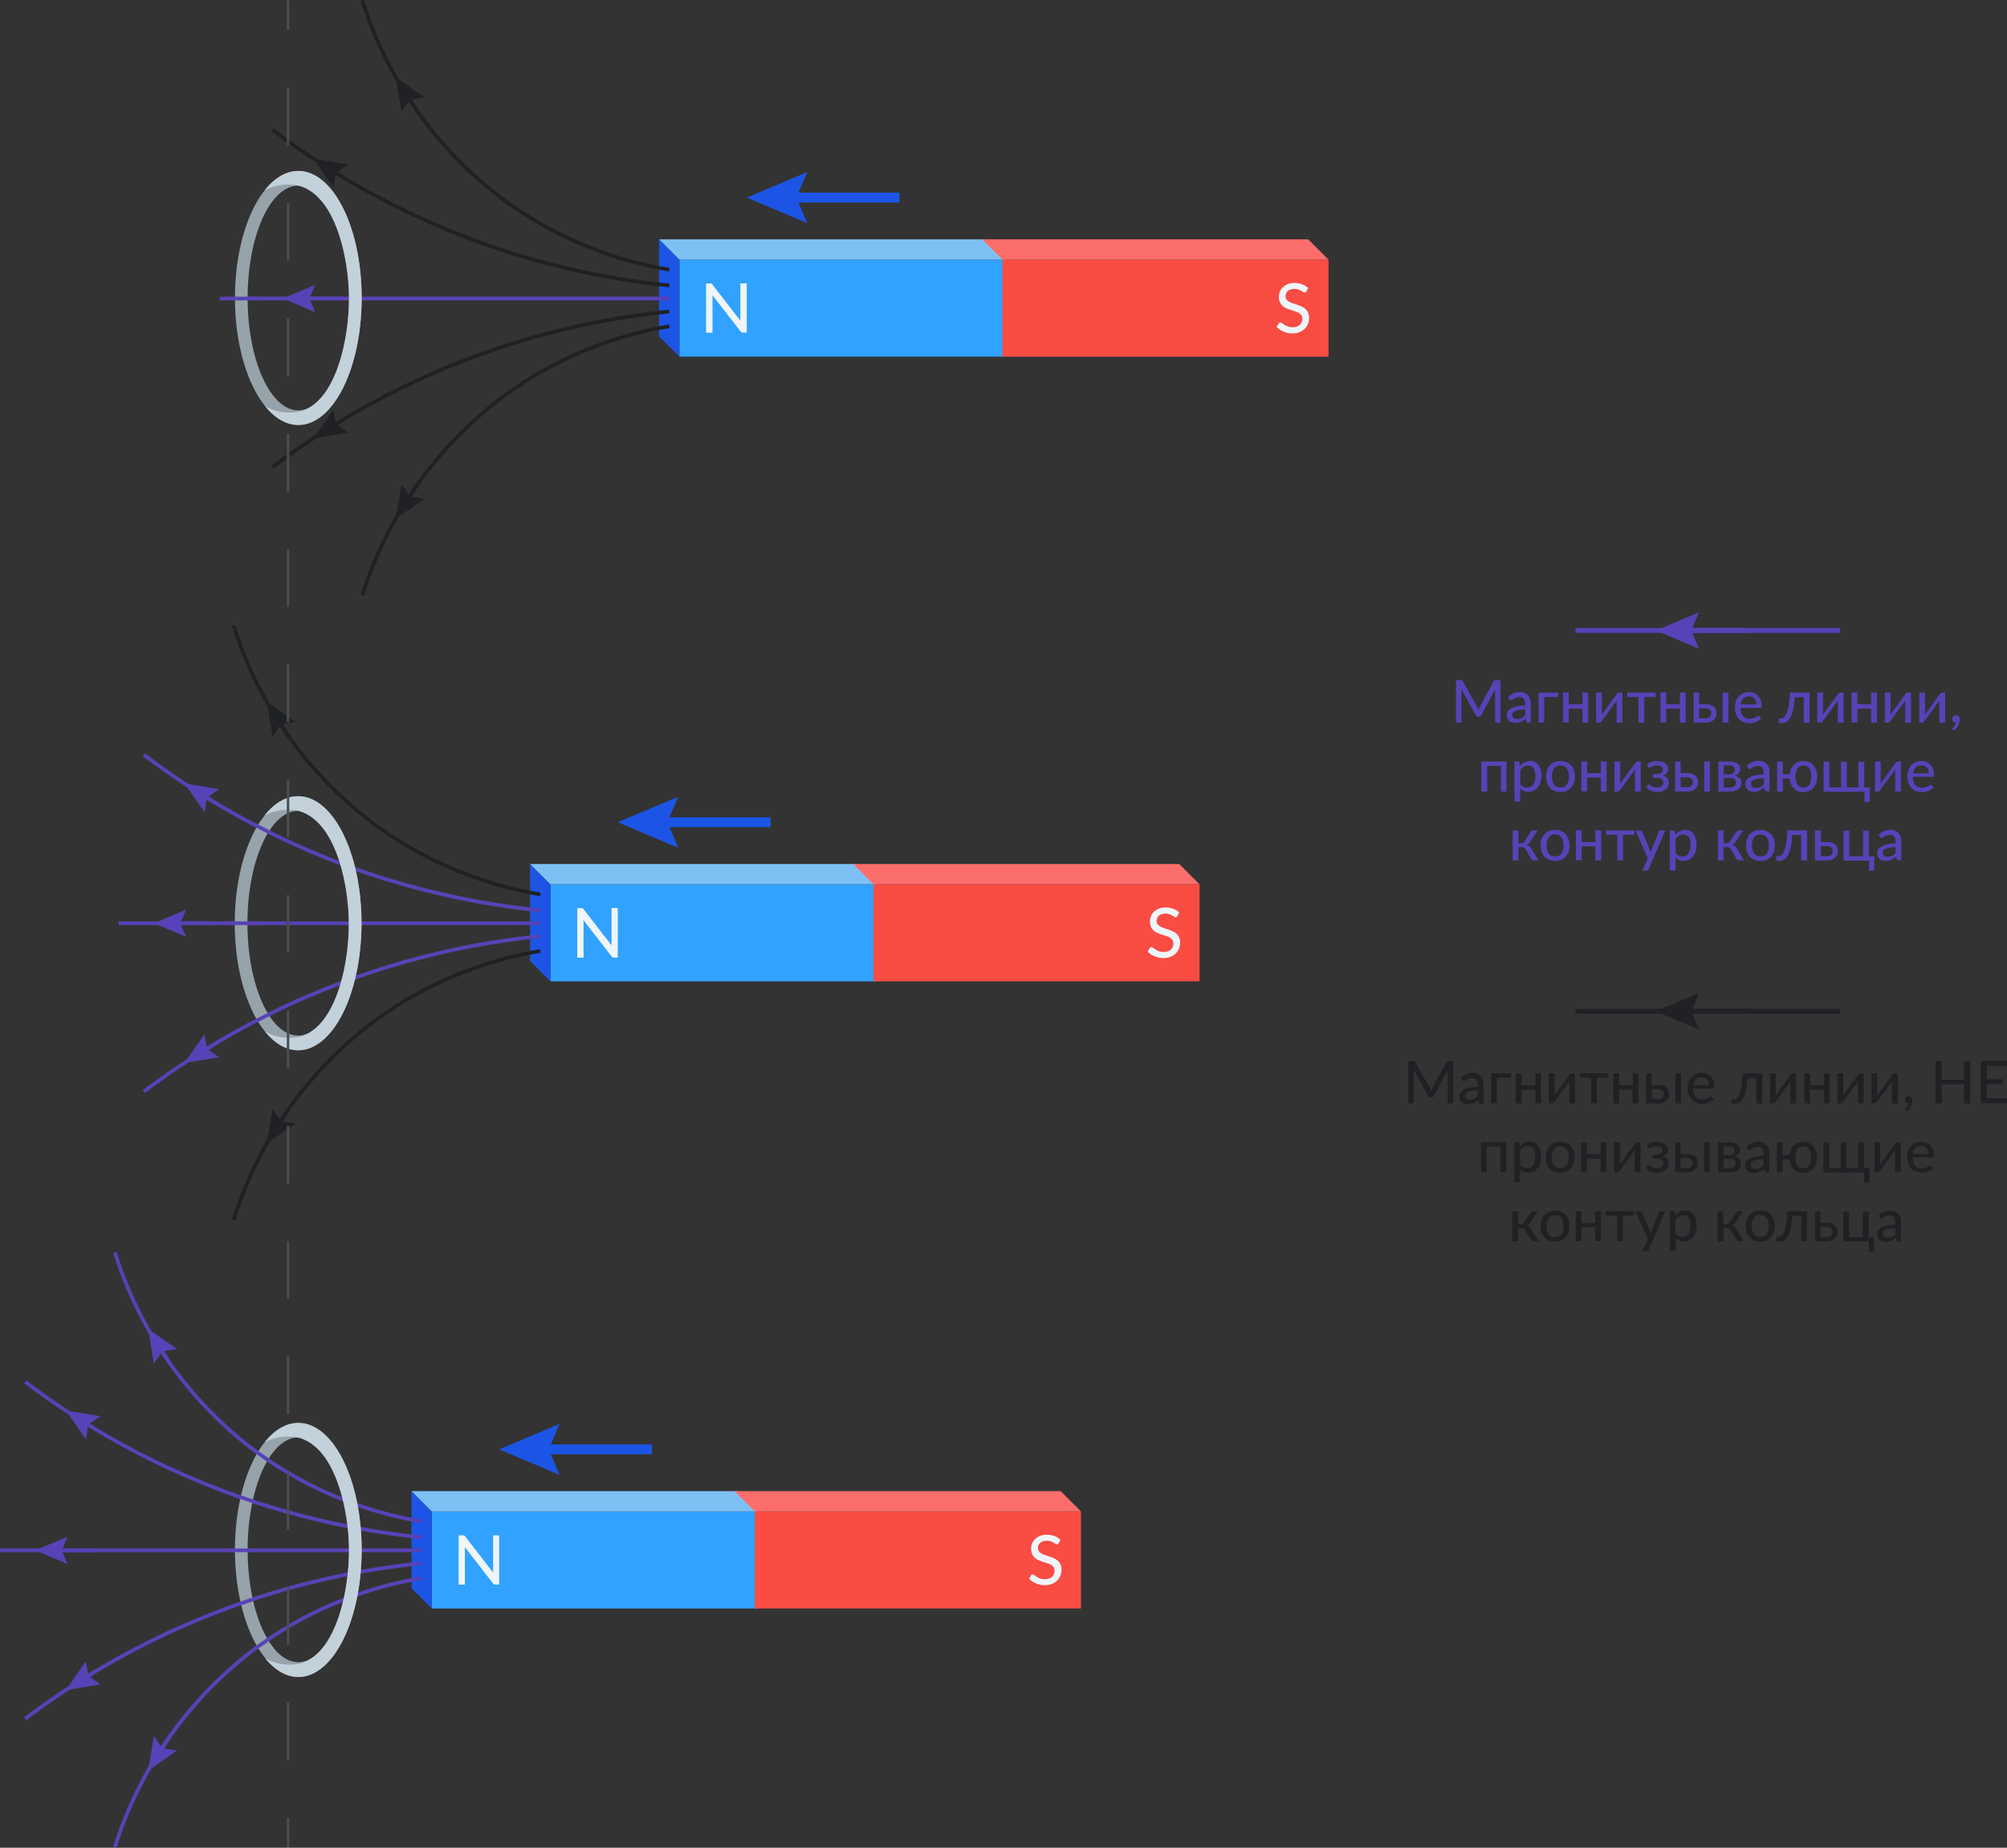<?xml version="1.0" encoding="UTF-8"?>
<svg xmlns="http://www.w3.org/2000/svg" viewBox="0 0 407.83 375.48">
  <rect x="0" y="0" width="407.83" height="375.48" fill="#333333" stroke="none"/>
  <defs>
    <style>.cls-1{fill:#31a2ff;}.cls-2{fill:#1c55e5;}.cls-3{fill:#7dc1f4;}.cls-4{fill:#f94c43;}.cls-5{fill:#fc6e6b;}.cls-6{fill:#eff5f9;}.cls-11,.cls-14,.cls-15,.cls-16,.cls-17,.cls-7,.cls-9{fill:none;stroke-miterlimit:10;}.cls-15,.cls-7{stroke:#202124;}.cls-7,.cls-9{stroke-width:0.75px;}.cls-8{fill:#202124;}.cls-14,.cls-9{stroke:#5842b7;}.cls-10{fill:#5842b7;}.cls-11{stroke:#1c55e5;stroke-width:2px;}.cls-12{fill:#96a3aa;}.cls-13{fill:#c3d1db;}.cls-16,.cls-17{stroke:#474f54;stroke-width:0.5px;}.cls-17{stroke-dasharray:11.72 11.72;}</style>
  </defs>
  <g id="Слой_2" data-name="Слой 2">
    <g id="Слой_1-2" data-name="Слой 1">
      <rect class="cls-1" x="138.06" y="52.76" width="66.27" height="19.72"></rect>
      <polygon class="cls-2" points="133.93 68.35 138.06 72.48 138.06 52.76 133.93 48.63 133.93 68.35"></polygon>
      <polygon class="cls-3" points="200.2 48.63 204.33 52.76 138.06 52.76 133.93 48.63 200.2 48.63"></polygon>
      <rect class="cls-4" x="203.7" y="52.76" width="66.27" height="19.72"></rect>
      <polygon class="cls-5" points="265.83 48.63 269.96 52.76 203.69 52.76 199.57 48.63 265.83 48.63"></polygon>
      <path class="cls-6" d="M151.74,57.59v10H151a.6.6,0,0,1-.29-.06.85.85,0,0,1-.24-.2L144.78,60l0,.37c0,.13,0,.24,0,.35v6.89h-1.31v-10h.77a.69.69,0,0,1,.29,0,.65.65,0,0,1,.22.2l5.69,7.35,0-.39c0-.13,0-.25,0-.36V57.59Z"></path>
      <path class="cls-6" d="M265.44,59.23a.52.52,0,0,1-.15.17.32.32,0,0,1-.2.06.53.53,0,0,1-.29-.12c-.1-.07-.24-.16-.4-.25a2.51,2.51,0,0,0-.57-.26,2.47,2.47,0,0,0-.81-.12,2.26,2.26,0,0,0-.77.12,1.59,1.59,0,0,0-.56.31,1.32,1.32,0,0,0-.34.47,1.4,1.4,0,0,0-.11.58,1.06,1.06,0,0,0,.2.68,1.85,1.85,0,0,0,.54.45,3.88,3.88,0,0,0,.77.33l.87.29c.3.1.59.22.88.35a3,3,0,0,1,.76.49,2.35,2.35,0,0,1,.54.73,2.4,2.4,0,0,1,.21,1.05,3.43,3.43,0,0,1-.23,1.25,2.85,2.85,0,0,1-.66,1,3.18,3.18,0,0,1-1.07.69,4,4,0,0,1-1.44.25,4.73,4.73,0,0,1-.93-.1,3.92,3.92,0,0,1-.86-.27,3.68,3.68,0,0,1-.76-.41,3.73,3.73,0,0,1-.64-.54l.43-.72a.47.47,0,0,1,.15-.13.34.34,0,0,1,.2-.06.58.58,0,0,1,.34.15A5.27,5.27,0,0,0,261,66a3.32,3.32,0,0,0,.68.34,2.77,2.77,0,0,0,1,.16,2.61,2.61,0,0,0,.82-.13,1.66,1.66,0,0,0,.61-.35,1.45,1.45,0,0,0,.39-.55,2,2,0,0,0,.13-.71,1.25,1.25,0,0,0-.2-.72,1.76,1.76,0,0,0-.54-.47,3.87,3.87,0,0,0-.77-.32l-.87-.28a9.32,9.32,0,0,1-.88-.33,3.19,3.19,0,0,1-.76-.49,2.42,2.42,0,0,1-.54-.77,2.86,2.86,0,0,1-.2-1.13,2.65,2.65,0,0,1,.21-1,2.57,2.57,0,0,1,.61-.89,3.11,3.11,0,0,1,1-.63,3.74,3.74,0,0,1,1.35-.23,4.31,4.31,0,0,1,1.55.27,3.66,3.66,0,0,1,1.24.77Z"></path>
      <line class="cls-7" x1="84.98" y1="22.88" x2="82.81" y2="19.45"></line>
      <polygon class="cls-8" points="86.28 19.75 83.3 20.23 81.59 22.72 80.41 15.67 86.28 19.75"></polygon>
      <path class="cls-7" d="M136,54.8a79.18,79.18,0,0,1-33.38-14A80.8,80.8,0,0,1,73.65.11"></path>
      <line class="cls-9" x1="69.95" y1="60.66" x2="61.93" y2="60.66"></line>
      <polygon class="cls-10" points="64.04 57.88 62.86 60.66 64.04 63.44 57.45 60.66 64.04 57.88"></polygon>
      <line class="cls-9" x1="135.99" y1="60.66" x2="50.32" y2="60.66"></line>
      <line class="cls-7" x1="67.48" y1="34.64" x2="69.2" y2="35.73"></line>
      <polygon class="cls-8" points="67.78 38.11 68.26 35.13 70.74 33.42 63.69 32.25 67.78 38.11"></polygon>
      <path class="cls-7" d="M55.43,26.42A161.24,161.24,0,0,0,102.61,51,159.64,159.64,0,0,0,136,58"></path>
      <line class="cls-7" x1="84.98" y1="98.23" x2="82.81" y2="101.66"></line>
      <polygon class="cls-8" points="81.59 98.39 83.3 100.87 86.28 101.36 80.41 105.44 81.59 98.39"></polygon>
      <path class="cls-7" d="M136,66.31a79.18,79.18,0,0,0-33.38,14,80.79,80.79,0,0,0-29,40.68"></path>
      <line class="cls-7" x1="67.48" y1="86.68" x2="69.2" y2="85.59"></line>
      <polygon class="cls-8" points="70.74 87.9 68.26 86.19 67.78 83.21 63.69 89.07 70.74 87.9"></polygon>
      <path class="cls-7" d="M55.43,94.9a161.24,161.24,0,0,1,47.18-24.59,159.64,159.64,0,0,1,33.38-7"></path>
      <line class="cls-11" x1="182.77" y1="40.15" x2="160.1" y2="40.15"></line>
      <polygon class="cls-2" points="164.03 34.96 161.83 40.15 164.03 45.33 151.74 40.15 164.03 34.96"></polygon>
      <path class="cls-12" d="M60.62,34.74c-7.11,0-12.88,11.56-12.88,25.81s5.77,25.81,12.88,25.81S73.49,74.81,73.49,60.55,67.73,34.74,60.62,34.74Zm0,48.65c-5.69,0-10.3-10.22-10.3-22.84s4.61-22.83,10.3-22.83,10.3,10.22,10.3,22.83S66.31,83.39,60.62,83.39Z"></path>
      <path class="cls-13" d="M53.89,82.57c2,2.41,4.26,3.79,6.73,3.79,7.11,0,12.87-11.55,12.87-25.81S67.73,34.74,60.62,34.74c-2.5,0-4.84,1.43-6.81,3.9a10.27,10.27,0,0,1,6.81-.92c7.76,2,10.25,15.26,10.3,22.83,0,7.84-2.45,21.19-10.11,23.1A10.16,10.16,0,0,1,53.89,82.57Z"></path>
      <line class="cls-9" x1="53.05" y1="60.66" x2="44.64" y2="60.66"></line>
      <rect class="cls-1" x="111.85" y="179.7" width="66.27" height="19.72"></rect>
      <polygon class="cls-2" points="107.72 195.29 111.85 199.42 111.85 179.7 107.72 175.57 107.72 195.29"></polygon>
      <polygon class="cls-3" points="173.99 175.57 178.12 179.7 111.85 179.7 107.72 175.57 173.99 175.57"></polygon>
      <rect class="cls-4" x="177.49" y="179.7" width="66.27" height="19.72"></rect>
      <polygon class="cls-5" points="239.63 175.57 243.75 179.7 177.49 179.7 173.36 175.57 239.63 175.57"></polygon>
      <path class="cls-6" d="M125.53,184.54v10.05h-.75a.52.52,0,0,1-.29-.07.71.71,0,0,1-.24-.2L118.58,187c0,.12,0,.25,0,.37s0,.24,0,.34v6.9H117.3V184.54h.77a.8.8,0,0,1,.3,0,.68.68,0,0,1,.21.21l5.69,7.35,0-.4c0-.13,0-.25,0-.36v-6.84Z"></path>
      <path class="cls-6" d="M239.23,186.17a.71.71,0,0,1-.15.18.32.32,0,0,1-.2.06.48.48,0,0,1-.28-.12c-.11-.08-.24-.16-.41-.26a3,3,0,0,0-.57-.26,2.48,2.48,0,0,0-.81-.11,2.27,2.27,0,0,0-.77.11,1.61,1.61,0,0,0-.56.32,1.32,1.32,0,0,0-.34.47,1.58,1.58,0,0,0-.11.58,1.11,1.11,0,0,0,.2.67,1.8,1.8,0,0,0,.55.46,5,5,0,0,0,.76.33l.87.29a9.4,9.4,0,0,1,.88.34,3,3,0,0,1,.76.5,2,2,0,0,1,.54.72,2.41,2.41,0,0,1,.21,1.06,3.18,3.18,0,0,1-.23,1.24,2.89,2.89,0,0,1-.66,1,2.93,2.93,0,0,1-1.07.68,3.8,3.8,0,0,1-1.43.25,4.76,4.76,0,0,1-.94-.09,5.41,5.41,0,0,1-.86-.27,4.6,4.6,0,0,1-.76-.41,3.38,3.38,0,0,1-.64-.55l.43-.71a.5.5,0,0,1,.15-.14.36.36,0,0,1,.2-.06.61.61,0,0,1,.34.16l.48.34a4.3,4.3,0,0,0,.68.34,2.69,2.69,0,0,0,1,.15,2.57,2.57,0,0,0,.82-.12,1.7,1.7,0,0,0,.62-.35,1.64,1.64,0,0,0,.38-.55,1.85,1.85,0,0,0,.13-.72,1.25,1.25,0,0,0-.2-.72,1.74,1.74,0,0,0-.54-.46,3.78,3.78,0,0,0-.76-.33l-.88-.27a8.26,8.26,0,0,1-.87-.34,2.8,2.8,0,0,1-.77-.49,2.37,2.37,0,0,1-.54-.76,2.89,2.89,0,0,1-.2-1.13,2.73,2.73,0,0,1,.21-1.05,2.83,2.83,0,0,1,.61-.89,2.93,2.93,0,0,1,1-.62,3.57,3.57,0,0,1,1.35-.24,4.41,4.41,0,0,1,1.56.27,3.58,3.58,0,0,1,1.23.78Z"></path>
      <line class="cls-7" x1="58.77" y1="149.83" x2="56.6" y2="146.4"></line>
      <polygon class="cls-8" points="60.07 146.69 57.09 147.18 55.38 149.66 54.2 142.61 60.07 146.69"></polygon>
      <path class="cls-7" d="M109.79,181.74a79.07,79.07,0,0,1-33.39-14,80.75,80.75,0,0,1-28.95-40.68"></path>
      <line class="cls-9" x1="43.74" y1="187.6" x2="35.72" y2="187.6"></line>
      <polygon class="cls-10" points="37.83 184.83 36.65 187.6 37.83 190.38 31.25 187.6 37.83 184.83"></polygon>
      <line class="cls-9" x1="109.79" y1="187.61" x2="24.11" y2="187.61"></line>
      <line class="cls-9" x1="41.27" y1="161.59" x2="42.99" y2="162.67"></line>
      <polygon class="cls-10" points="41.57 165.06 42.05 162.08 44.53 160.36 37.48 159.19 41.57 165.06"></polygon>
      <path class="cls-9" d="M29.22,153.37A161.48,161.48,0,0,0,76.4,178a160.88,160.88,0,0,0,33.39,7"></path>
      <line class="cls-7" x1="58.77" y1="225.17" x2="56.6" y2="228.6"></line>
      <polygon class="cls-8" points="55.38 225.34 57.09 227.82 60.07 228.31 54.2 232.38 55.38 225.34"></polygon>
      <path class="cls-7" d="M109.79,193.25a79.34,79.34,0,0,0-33.39,14,80.76,80.76,0,0,0-28.95,40.69"></path>
      <line class="cls-9" x1="41.27" y1="213.62" x2="42.99" y2="212.54"></line>
      <polygon class="cls-10" points="44.53 214.85 42.05 213.13 41.57 210.15 37.48 216.01 44.53 214.85"></polygon>
      <path class="cls-9" d="M29.22,221.84a160.2,160.2,0,0,1,80.57-31.6"></path>
      <path class="cls-12" d="M60.58,161.8c-7.11,0-12.88,11.55-12.88,25.81s5.77,25.81,12.88,25.81,12.88-11.56,12.88-25.81S67.69,161.8,60.58,161.8Zm0,48.64c-5.69,0-10.3-10.22-10.3-22.83s4.61-22.84,10.3-22.84,10.3,10.22,10.3,22.84S66.27,210.44,60.58,210.44Z"></path>
      <path class="cls-13" d="M53.86,209.62c2,2.41,4.26,3.8,6.72,3.8,7.11,0,12.88-11.56,12.88-25.81S67.69,161.8,60.58,161.8c-2.5,0-4.83,1.42-6.81,3.89a10.27,10.27,0,0,1,6.81-.92c7.76,2,10.26,15.26,10.3,22.84.05,7.83-2.45,21.18-10.11,23.1A10.19,10.19,0,0,1,53.86,209.62Z"></path>
      <line class="cls-11" x1="156.57" y1="167.09" x2="133.89" y2="167.09"></line>
      <polygon class="cls-2" points="137.82 161.91 135.62 167.09 137.82 172.28 125.53 167.09 137.82 161.91"></polygon>
      <line class="cls-9" x1="45.42" y1="187.6" x2="53.22" y2="187.61"></line>
      <line class="cls-9" x1="52.12" y1="207.42" x2="54.69" y2="206.11"></line>
      <line class="cls-9" x1="52.04" y1="167.75" x2="54.82" y2="169.17"></line>
      <line class="cls-14" x1="354.95" y1="128.12" x2="342.43" y2="128.12"></line>
      <polygon class="cls-10" points="345.24 124.42 343.67 128.12 345.24 131.82 336.46 128.12 345.24 124.42"></polygon>
      <line class="cls-14" x1="373.91" y1="128.12" x2="320.16" y2="128.12"></line>
      <path class="cls-10" d="M304.91,138.23v8.62H303.8v-6.14c0-.09,0-.19,0-.29s0-.21,0-.32L301,145.36a.49.49,0,0,1-.46.3h-.18a.48.48,0,0,1-.46-.3l-2.92-5.28q0,.34,0,.63v6.14h-1.12v-8.62h.95a.88.88,0,0,1,.26,0,.47.47,0,0,1,.18.19l2.88,5.16a2.52,2.52,0,0,1,.15.33c.05.11.1.23.14.34a5.85,5.85,0,0,1,.3-.68l2.82-5.15a.4.4,0,0,1,.17-.19.88.88,0,0,1,.26,0Z"></path>
      <path class="cls-10" d="M306.48,141.6a3.53,3.53,0,0,1,1.11-.72,3.43,3.43,0,0,1,1.31-.24,2.25,2.25,0,0,1,.92.17,1.93,1.93,0,0,1,.68.47,2.05,2.05,0,0,1,.41.74,2.77,2.77,0,0,1,.15.94v3.89h-.53a.48.48,0,0,1-.26-.06.37.37,0,0,1-.14-.21L310,146a4.85,4.85,0,0,1-.46.38,2.92,2.92,0,0,1-.48.29,3,3,0,0,1-.53.17,3,3,0,0,1-.62.06,2.15,2.15,0,0,1-.68-.1,1.41,1.41,0,0,1-.55-.3,1.59,1.59,0,0,1-.37-.51,1.73,1.73,0,0,1-.13-.71,1.39,1.39,0,0,1,.19-.7A1.76,1.76,0,0,1,307,144a4.19,4.19,0,0,1,1.15-.44,9.17,9.17,0,0,1,1.75-.19V143a1.56,1.56,0,0,0-.29-1,1.09,1.09,0,0,0-.87-.35,2,2,0,0,0-.64.1,1.89,1.89,0,0,0-.45.21l-.33.22a.55.55,0,0,1-.29.09.37.37,0,0,1-.21-.06.52.52,0,0,1-.14-.16Zm3.43,2.54a9.15,9.15,0,0,0-1.21.11,3.81,3.81,0,0,0-.81.23,1.11,1.11,0,0,0-.45.34.77.77,0,0,0-.14.44.8.8,0,0,0,.08.39.68.68,0,0,0,.2.27.77.77,0,0,0,.3.15,1.52,1.52,0,0,0,.38.05,2.65,2.65,0,0,0,.5-.05,2.14,2.14,0,0,0,.42-.16,1.73,1.73,0,0,0,.38-.24c.12-.1.23-.21.35-.33Z"></path>
      <path class="cls-10" d="M316.62,141.64H313.8v5.21h-1.17v-6.1h4Z"></path>
      <path class="cls-10" d="M322.74,140.75v6.1h-1.17V144h-2.79v2.81h-1.17v-6.1h1.17v2.4h2.79v-2.4Z"></path>
      <path class="cls-10" d="M329.67,140.75v6.1H328.5v-4a2.35,2.35,0,0,1,0-.26c0-.1,0-.2,0-.3l-.12.24-.12.19-2.8,3.82a1,1,0,0,1-.17.21.4.4,0,0,1-.25.09h-.71v-6.1h1.17v4a2.62,2.62,0,0,1,0,.27c0,.09,0,.19,0,.29a2.36,2.36,0,0,1,.24-.43l2.8-3.83a.79.79,0,0,1,.18-.19.33.33,0,0,1,.25-.1Z"></path>
      <path class="cls-10" d="M336.42,141.64h-2.3v5.21h-1.18v-5.21h-2.29v-.89h5.77Z"></path>
      <path class="cls-10" d="M342.53,140.75v6.1h-1.17V144h-2.79v2.81H337.4v-6.1h1.17v2.4h2.79v-2.4Z"></path>
      <path class="cls-10" d="M346.53,143.1a3,3,0,0,1,1.06.16,1.82,1.82,0,0,1,.7.4,1.4,1.4,0,0,1,.38.59,2,2,0,0,1,.12.69,2,2,0,0,1-.15.77,1.58,1.58,0,0,1-.43.6,2.12,2.12,0,0,1-.71.4,3.06,3.06,0,0,1-.95.14h-2.38v-6.1h1.12v2.35Zm0,2.89a1.26,1.26,0,0,0,.9-.29,1,1,0,0,0,.3-.74,1.23,1.23,0,0,0-.07-.39.75.75,0,0,0-.21-.32,1,1,0,0,0-.37-.21,1.62,1.62,0,0,0-.57-.09h-1.24v2Zm4.69-5.24v6.1h-1.17v-6.1Z"></path>
      <path class="cls-10" d="M357.89,146a2.32,2.32,0,0,1-.5.43,2.8,2.8,0,0,1-.6.3,4.77,4.77,0,0,1-.65.17,5.16,5.16,0,0,1-.67.05,3.2,3.2,0,0,1-1.17-.21,2.48,2.48,0,0,1-.93-.63,2.72,2.72,0,0,1-.61-1,4,4,0,0,1-.22-1.4,3.48,3.48,0,0,1,.2-1.18,2.72,2.72,0,0,1,.57-1,2.46,2.46,0,0,1,.9-.64,2.86,2.86,0,0,1,1.2-.24,2.9,2.9,0,0,1,1,.19,2.32,2.32,0,0,1,.81.53,2.43,2.43,0,0,1,.54.86,3.21,3.21,0,0,1,.19,1.16.72.72,0,0,1-.06.36.25.25,0,0,1-.22.1h-4a3.69,3.69,0,0,0,.16,1,1.89,1.89,0,0,0,.38.67,1.44,1.44,0,0,0,.58.4,2,2,0,0,0,.75.14,2.17,2.17,0,0,0,.67-.09,3.46,3.46,0,0,0,.5-.2l.34-.19a.51.51,0,0,1,.25-.09.28.28,0,0,1,.23.1Zm-1-2.86a2.15,2.15,0,0,0-.1-.64,1.58,1.58,0,0,0-.29-.51,1.32,1.32,0,0,0-.47-.34,1.62,1.62,0,0,0-.64-.12,1.54,1.54,0,0,0-1.16.43,2.1,2.1,0,0,0-.54,1.18Z"></path>
      <path class="cls-10" d="M367.69,146.85h-1.17v-5.18H364.7c-.05.77-.12,1.43-.21,2a10.16,10.16,0,0,1-.35,1.42,4,4,0,0,1-.46.95,2.18,2.18,0,0,1-.52.56,1.79,1.79,0,0,1-.58.27,2.3,2.3,0,0,1-.58.07c-.37,0-.55-.06-.55-.18V146h.32a1.14,1.14,0,0,0,.41-.07.91.91,0,0,0,.41-.27,2,2,0,0,0,.38-.56,4.79,4.79,0,0,0,.33-.94,11.68,11.68,0,0,0,.26-1.43c.07-.56.13-1.22.17-2h4Z"></path>
      <path class="cls-10" d="M374.63,140.75v6.1h-1.18v-4a2.35,2.35,0,0,1,0-.26c0-.1,0-.2,0-.3l-.12.24-.12.19-2.8,3.82a1,1,0,0,1-.17.21.38.38,0,0,1-.25.09h-.71v-6.1h1.17v4a2.62,2.62,0,0,1,0,.27l0,.29a2.39,2.39,0,0,1,.23-.43l2.8-3.83a1,1,0,0,1,.18-.19.33.33,0,0,1,.25-.1Z"></path>
      <path class="cls-10" d="M381.4,140.75v6.1h-1.18V144h-2.79v2.81h-1.17v-6.1h1.17v2.4h2.79v-2.4Z"></path>
      <path class="cls-10" d="M388.33,140.75v6.1h-1.18v-4a2.46,2.46,0,0,1,0-.26,1.53,1.53,0,0,1,0-.3l-.12.24a1.18,1.18,0,0,1-.11.19l-2.8,3.82a1.68,1.68,0,0,1-.18.21.36.36,0,0,1-.24.09H383v-6.1h1.17v4c0,.08,0,.17,0,.27s0,.19,0,.29a3.25,3.25,0,0,1,.23-.43L387.2,141a1,1,0,0,1,.17-.19.36.36,0,0,1,.25-.1Z"></path>
      <path class="cls-10" d="M395.26,140.75v6.1h-1.18v-4a2.46,2.46,0,0,1,0-.26,1.53,1.53,0,0,1,0-.3l-.12.24a1.18,1.18,0,0,1-.11.19l-2.8,3.82a1.68,1.68,0,0,1-.18.21.36.36,0,0,1-.24.09H390v-6.1h1.17v4c0,.08,0,.17,0,.27s0,.19,0,.29a3.25,3.25,0,0,1,.23-.43l2.81-3.83a1,1,0,0,1,.17-.19.36.36,0,0,1,.25-.1Z"></path>
      <path class="cls-10" d="M397.42,146.85a.72.72,0,0,1-.29-.06.81.81,0,0,1-.24-.17.87.87,0,0,1-.15-.25.78.78,0,0,1-.05-.31.59.59,0,0,1,.05-.27.91.91,0,0,1,.15-.23,1,1,0,0,1,.24-.15.75.75,0,0,1,.31-.06.94.94,0,0,1,.34.07.75.75,0,0,1,.24.19.73.73,0,0,1,.15.29,1.29,1.29,0,0,1,.05.35,2.37,2.37,0,0,1-.08.57,2.88,2.88,0,0,1-.23.59,2.92,2.92,0,0,1-.37.57,4.09,4.09,0,0,1-.51.51l-.19-.19a.23.23,0,0,1-.09-.18.29.29,0,0,1,0-.09l.07-.09.16-.17a2.71,2.71,0,0,0,.19-.25,2.27,2.27,0,0,0,.17-.31,1.52,1.52,0,0,0,.12-.36Z"></path>
      <path class="cls-10" d="M306.12,160.85H305v-5.21h-2.79v5.21H301v-6.1h5.13Z"></path>
      <path class="cls-10" d="M308.87,155.66a4,4,0,0,1,.41-.41,2.56,2.56,0,0,1,.48-.33,2.25,2.25,0,0,1,.53-.21,2.37,2.37,0,0,1,.61-.07,2.13,2.13,0,0,1,1,.2,2.07,2.07,0,0,1,.72.6,2.87,2.87,0,0,1,.46,1,4.9,4.9,0,0,1,.17,1.34A4.15,4.15,0,0,1,313,159a3.23,3.23,0,0,1-.53,1,2.55,2.55,0,0,1-.82.67,2.51,2.51,0,0,1-1.11.24,2.2,2.2,0,0,1-.93-.18,2.43,2.43,0,0,1-.7-.5v2.64h-1.17v-8.14h.71a.28.28,0,0,1,.3.23Zm.06,3.69a1.64,1.64,0,0,0,.62.52,1.83,1.83,0,0,0,.75.15,1.48,1.48,0,0,0,1.25-.58,2.74,2.74,0,0,0,.44-1.68,4.75,4.75,0,0,0-.1-1,1.88,1.88,0,0,0-.29-.67,1.19,1.19,0,0,0-.46-.38,1.61,1.61,0,0,0-.63-.13,1.67,1.67,0,0,0-.88.23,2.5,2.5,0,0,0-.7.65Z"></path>
      <path class="cls-10" d="M317.1,154.65a3.36,3.36,0,0,1,1.22.22,2.6,2.6,0,0,1,.92.63,2.9,2.9,0,0,1,.59,1,3.82,3.82,0,0,1,.2,1.3,3.78,3.78,0,0,1-.2,1.3,2.72,2.72,0,0,1-.59,1,2.48,2.48,0,0,1-.92.63,3.16,3.16,0,0,1-1.22.22,3.19,3.19,0,0,1-1.22-.22,2.48,2.48,0,0,1-.92-.63,2.59,2.59,0,0,1-.59-1,3.77,3.77,0,0,1-.21-1.3,3.81,3.81,0,0,1,.21-1.3,2.75,2.75,0,0,1,.59-1,2.6,2.6,0,0,1,.92-.63A3.4,3.4,0,0,1,317.1,154.65Zm0,5.37a1.5,1.5,0,0,0,1.29-.58,3.34,3.34,0,0,0,0-3.28,1.48,1.48,0,0,0-1.29-.59,1.52,1.52,0,0,0-1.3.59,3.34,3.34,0,0,0,0,3.28A1.53,1.53,0,0,0,317.1,160Z"></path>
      <path class="cls-10" d="M326.47,154.75v6.1H325.3V158h-2.79v2.81h-1.17v-6.1h1.17v2.4h2.79v-2.4Z"></path>
      <path class="cls-10" d="M333.4,154.75v6.1h-1.17v-4a2.35,2.35,0,0,1,0-.26l0-.3a2.56,2.56,0,0,0-.11.24l-.12.19-2.8,3.82a1.12,1.12,0,0,1-.18.21.36.36,0,0,1-.24.09h-.71v-6.1h1.17v4a2.62,2.62,0,0,1,0,.27c0,.09,0,.19,0,.29a2.36,2.36,0,0,1,.24-.43l2.8-3.83a1,1,0,0,1,.17-.19.36.36,0,0,1,.25-.1Z"></path>
      <path class="cls-10" d="M334.66,155.39a2.37,2.37,0,0,1,.84-.53,3,3,0,0,1,1.19-.21,3.22,3.22,0,0,1,1,.14,2.21,2.21,0,0,1,.72.36,1.62,1.62,0,0,1,.44.51,1.26,1.26,0,0,1,.14.6,1.28,1.28,0,0,1-.05.38,1.18,1.18,0,0,1-.19.37,1.5,1.5,0,0,1-.33.34,2,2,0,0,1-.51.25,2,2,0,0,1,.89.55,1.38,1.38,0,0,1,.33.94,1.52,1.52,0,0,1-.19.77,1.83,1.83,0,0,1-.53.58,2.32,2.32,0,0,1-.76.36,3,3,0,0,1-.9.13,4,4,0,0,1-.59-.05,4.5,4.5,0,0,1-.6-.17,3.37,3.37,0,0,1-.56-.3,2.38,2.38,0,0,1-.47-.43l.34-.44a.25.25,0,0,1,.22-.1.45.45,0,0,1,.24.09l.3.2a2.36,2.36,0,0,0,.42.2,1.85,1.85,0,0,0,.62.09,2,2,0,0,0,.57-.07,1.38,1.38,0,0,0,.42-.22,1,1,0,0,0,.26-.32A1,1,0,0,0,338,159a.82.82,0,0,0-.35-.69,1.88,1.88,0,0,0-1.09-.26h-.7v-.78h.7a1.78,1.78,0,0,0,1-.24.74.74,0,0,0,.36-.63.71.71,0,0,0-.07-.32,1,1,0,0,0-.24-.27,1.13,1.13,0,0,0-.4-.18,1.84,1.84,0,0,0-.55-.07,2,2,0,0,0-.59.07l-.4.15-.28.15a.37.37,0,0,1-.19.07.29.29,0,0,1-.14,0,.38.38,0,0,1-.12-.13Z"></path>
      <path class="cls-10" d="M342.78,157.1a3.05,3.05,0,0,1,1.07.16,1.89,1.89,0,0,1,.7.4,1.62,1.62,0,0,1,.38.59,2,2,0,0,1,.12.69,2,2,0,0,1-.15.77,1.7,1.7,0,0,1-.43.6,2.22,2.22,0,0,1-.71.4,3.13,3.13,0,0,1-1,.14h-2.37v-6.1h1.11v2.35Zm0,2.89a1.26,1.26,0,0,0,.9-.29,1,1,0,0,0,.3-.74,1.23,1.23,0,0,0-.06-.39.85.85,0,0,0-.59-.53,1.55,1.55,0,0,0-.57-.09h-1.24v2Zm4.7-5.24v6.1h-1.17v-6.1Z"></path>
      <path class="cls-10" d="M351.42,154.75a3.93,3.93,0,0,1,1,.11,1.89,1.89,0,0,1,.67.31,1.2,1.2,0,0,1,.39.46,1.39,1.39,0,0,1,.12.57,1.6,1.6,0,0,1-.05.42,1.38,1.38,0,0,1-.19.41,1.29,1.29,0,0,1-.35.35,1.73,1.73,0,0,1-.58.26,2,2,0,0,1,1.05.48,1.24,1.24,0,0,1,.37.95,1.61,1.61,0,0,1-.18.78,1.76,1.76,0,0,1-.49.56,2.17,2.17,0,0,1-.74.33,3.6,3.6,0,0,1-.88.11h-2.39v-6.1Zm-1.16.78v1.83h1.12a1.41,1.41,0,0,0,.47-.07,1.25,1.25,0,0,0,.36-.2.75.75,0,0,0,.24-.32.89.89,0,0,0,0-.71.61.61,0,0,0-.19-.27,1,1,0,0,0-.36-.19,1.71,1.71,0,0,0-.55-.07Zm1.26,4.49a1.41,1.41,0,0,0,.89-.26.89.89,0,0,0,.33-.73,1,1,0,0,0-.06-.36.61.61,0,0,0-.2-.3,1,1,0,0,0-.38-.2,2.27,2.27,0,0,0-.57-.07h-1.27V160Z"></path>
      <path class="cls-10" d="M355,155.6a3.39,3.39,0,0,1,2.42-1,2.27,2.27,0,0,1,.93.17,1.89,1.89,0,0,1,.67.47,1.93,1.93,0,0,1,.42.74,2.77,2.77,0,0,1,.14.94v3.89H359a.45.45,0,0,1-.26-.06.44.44,0,0,1-.15-.21l-.12-.54a3.92,3.92,0,0,1-.47.38,3.31,3.31,0,0,1-.47.29,3.27,3.27,0,0,1-.53.17,3.06,3.06,0,0,1-.63.06,2.09,2.09,0,0,1-.67-.1,1.34,1.34,0,0,1-.55-.3,1.46,1.46,0,0,1-.37-.51,1.73,1.73,0,0,1-.14-.71,1.41,1.41,0,0,1,.2-.7,1.68,1.68,0,0,1,.64-.59,4.06,4.06,0,0,1,1.15-.44,9,9,0,0,1,1.75-.19V157a1.51,1.51,0,0,0-.3-1,1.06,1.06,0,0,0-.86-.35,2,2,0,0,0-.65.1,2.35,2.35,0,0,0-.45.21l-.33.22a.52.52,0,0,1-.29.09.37.37,0,0,1-.21-.06,1.07,1.07,0,0,1-.14-.16Zm3.44,2.54a9.49,9.49,0,0,0-1.22.11,3.81,3.81,0,0,0-.81.23,1.27,1.27,0,0,0-.45.34.76.76,0,0,0-.13.44.94.94,0,0,0,.07.39.79.79,0,0,0,.2.27.81.81,0,0,0,.31.15,1.46,1.46,0,0,0,.38.05,2.46,2.46,0,0,0,.49-.05,1.92,1.92,0,0,0,.42-.16,1.52,1.52,0,0,0,.38-.24q.18-.15.36-.33Z"></path>
      <path class="cls-10" d="M363.69,157.34a3.75,3.75,0,0,1,.28-1.12,2.65,2.65,0,0,1,.57-.85,2.41,2.41,0,0,1,.83-.53,3.06,3.06,0,0,1,1.08-.19,3.13,3.13,0,0,1,1.17.22,2.54,2.54,0,0,1,.88.63,3,3,0,0,1,.56,1,3.82,3.82,0,0,1,.2,1.3,4,4,0,0,1-.2,1.3,3,3,0,0,1-.57,1,2.54,2.54,0,0,1-.89.63,2.88,2.88,0,0,1-1.15.22,2.92,2.92,0,0,1-1.1-.19,2.5,2.5,0,0,1-.84-.55,2.61,2.61,0,0,1-.56-.86,4,4,0,0,1-.26-1.14h-1.41v2.66h-1.17v-6.1h1.17v2.59Zm2.76,2.68a1.39,1.39,0,0,0,1.21-.58,3.64,3.64,0,0,0,0-3.28,1.37,1.37,0,0,0-1.21-.59,1.35,1.35,0,0,0-1.2.59,3.56,3.56,0,0,0,0,3.28A1.36,1.36,0,0,0,366.45,160Z"></path>
      <path class="cls-10" d="M379.94,160v2.61a.36.36,0,0,1-.09.26.33.33,0,0,1-.25.1h-.73v-2.08h-8.31v-6.1h1.17V160h2.37v-5.21h1.18V160h2.36v-5.21h1.18V160Z"></path>
      <path class="cls-10" d="M386.28,154.75v6.1H385.1v-4c0-.08,0-.17,0-.26s0-.2,0-.3l-.12.24a1.18,1.18,0,0,1-.11.19l-2.81,3.82a1,1,0,0,1-.17.21.37.37,0,0,1-.25.09H381v-6.1h1.17v4c0,.08,0,.17,0,.27s0,.19,0,.29a3.25,3.25,0,0,1,.23-.43l2.8-3.83a1.57,1.57,0,0,1,.18-.19.36.36,0,0,1,.25-.1Z"></path>
      <path class="cls-10" d="M392.92,160a2.32,2.32,0,0,1-.5.43,3.36,3.36,0,0,1-.6.3,4.77,4.77,0,0,1-.65.17,5.16,5.16,0,0,1-.67.05,3.2,3.2,0,0,1-1.17-.21,2.48,2.48,0,0,1-.93-.63,2.72,2.72,0,0,1-.61-1,4,4,0,0,1-.22-1.4,3.25,3.25,0,0,1,.2-1.18,2.86,2.86,0,0,1,.56-1,2.59,2.59,0,0,1,.91-.64,2.86,2.86,0,0,1,1.2-.24,2.9,2.9,0,0,1,1,.19,2.32,2.32,0,0,1,.81.53,2.41,2.41,0,0,1,.53.86,3.2,3.2,0,0,1,.2,1.16.72.72,0,0,1-.06.36.25.25,0,0,1-.22.1h-4a3.3,3.3,0,0,0,.16,1,1.89,1.89,0,0,0,.38.67,1.38,1.38,0,0,0,.58.4,2,2,0,0,0,.75.14,2.22,2.22,0,0,0,.67-.09,2.91,2.91,0,0,0,.49-.2,3.48,3.48,0,0,0,.35-.19.51.51,0,0,1,.25-.09.25.25,0,0,1,.22.1Zm-1-2.86a1.87,1.87,0,0,0-.1-.64,1.28,1.28,0,0,0-.29-.51,1.2,1.2,0,0,0-.46-.34,1.62,1.62,0,0,0-.64-.12,1.54,1.54,0,0,0-1.16.43,2.1,2.1,0,0,0-.54,1.18Z"></path>
      <path class="cls-10" d="M311,169.07a.76.76,0,0,1,.24-.23.62.62,0,0,1,.32-.09h.92l-1.54,2.3a2.1,2.1,0,0,1-.3.38,1.24,1.24,0,0,1-.39.22,1.26,1.26,0,0,1,.49.25,1.53,1.53,0,0,1,.35.43l1.56,2.52h-.81a.91.91,0,0,1-.49-.11.84.84,0,0,1-.29-.3L310,172.6a.9.9,0,0,0-.35-.35,1,1,0,0,0-.47-.11h-.63v2.71h-1.17v-6.1h1.17v2.6h.55a.83.83,0,0,0,.43-.1.86.86,0,0,0,.3-.3Z"></path>
      <path class="cls-10" d="M316,168.65a3.4,3.4,0,0,1,1.22.22,2.6,2.6,0,0,1,.92.63,2.88,2.88,0,0,1,.58,1,3.81,3.81,0,0,1,.21,1.3,3.77,3.77,0,0,1-.21,1.3,2.7,2.7,0,0,1-.58,1,2.48,2.48,0,0,1-.92.63,3.19,3.19,0,0,1-1.22.22,3.16,3.16,0,0,1-1.22-.22,2.6,2.6,0,0,1-.93-.63,2.87,2.87,0,0,1-.59-1,3.77,3.77,0,0,1-.21-1.3,3.81,3.81,0,0,1,.21-1.3,3.07,3.07,0,0,1,.59-1,2.73,2.73,0,0,1,.93-.63A3.36,3.36,0,0,1,316,168.65Zm0,5.37a1.5,1.5,0,0,0,1.29-.58,3.34,3.34,0,0,0,0-3.28,1.48,1.48,0,0,0-1.29-.59,1.5,1.5,0,0,0-1.3.59,3.34,3.34,0,0,0,0,3.28A1.52,1.52,0,0,0,316,174Z"></path>
      <path class="cls-10" d="M325.37,168.75v6.1h-1.18V172H321.4v2.81h-1.17v-6.1h1.17v2.4h2.79v-2.4Z"></path>
      <path class="cls-10" d="M332.11,169.64h-2.3v5.21h-1.17v-5.21h-2.3v-.89h5.77Z"></path>
      <path class="cls-10" d="M338.42,168.75,335,176.62a.48.48,0,0,1-.14.2.4.4,0,0,1-.26.07h-.87l1.11-2.43-2.5-5.71h1a.32.32,0,0,1,.23.07.36.36,0,0,1,.12.16l1.55,3.66.09.28c0,.1.06.19.08.28l.09-.28a2.31,2.31,0,0,1,.1-.28l1.49-3.66a.43.43,0,0,1,.14-.16.29.29,0,0,1,.2-.07Z"></path>
      <path class="cls-10" d="M340.42,169.66a4,4,0,0,1,.41-.41,2.86,2.86,0,0,1,.47-.33,2.52,2.52,0,0,1,.54-.21,2.37,2.37,0,0,1,.61-.07,2.06,2.06,0,0,1,.94.2,2,2,0,0,1,.73.6,2.87,2.87,0,0,1,.46,1,4.9,4.9,0,0,1,.17,1.34,3.86,3.86,0,0,1-.19,1.25,3,3,0,0,1-.52,1,2.48,2.48,0,0,1-.83.67,2.44,2.44,0,0,1-1.1.24,2.2,2.2,0,0,1-.93-.18,2.3,2.3,0,0,1-.7-.5v2.64h-1.17v-8.14h.7a.29.29,0,0,1,.31.23Zm.06,3.69a1.64,1.64,0,0,0,.62.52,1.79,1.79,0,0,0,.75.15,1.46,1.46,0,0,0,1.24-.58,2.67,2.67,0,0,0,.44-1.68,4.81,4.81,0,0,0-.09-1,2.08,2.08,0,0,0-.29-.67,1.15,1.15,0,0,0-.47-.38,1.52,1.52,0,0,0-.62-.13,1.71,1.71,0,0,0-.89.23,2.47,2.47,0,0,0-.69.65Z"></path>
      <path class="cls-10" d="M352.77,169.07a.76.76,0,0,1,.24-.23.62.62,0,0,1,.32-.09h.92l-1.55,2.3a1.48,1.48,0,0,1-.3.38,1.09,1.09,0,0,1-.38.22,1.34,1.34,0,0,1,.49.25,1.53,1.53,0,0,1,.35.43l1.55,2.52h-.81a1,1,0,0,1-.49-.11.93.93,0,0,1-.29-.3l-1.11-1.84a1,1,0,0,0-.35-.35,1,1,0,0,0-.47-.11h-.63v2.71h-1.17v-6.1h1.17v2.6h.55a.85.85,0,0,0,.43-.1,1,1,0,0,0,.3-.3Z"></path>
      <path class="cls-10" d="M357.74,168.65a3.34,3.34,0,0,1,1.21.22,2.73,2.73,0,0,1,.93.63,3,3,0,0,1,.58,1,3.82,3.82,0,0,1,.2,1.3,3.78,3.78,0,0,1-.2,1.3,2.85,2.85,0,0,1-.58,1,2.6,2.6,0,0,1-.93.63,3.47,3.47,0,0,1-2.43,0,2.52,2.52,0,0,1-.93-.63,2.72,2.72,0,0,1-.59-1,3.77,3.77,0,0,1-.21-1.3,3.81,3.81,0,0,1,.21-1.3,2.9,2.9,0,0,1,.59-1,2.64,2.64,0,0,1,.93-.63A3.32,3.32,0,0,1,357.74,168.65Zm0,5.37a1.53,1.53,0,0,0,1.29-.58,3.41,3.41,0,0,0,0-3.28,1.73,1.73,0,0,0-2.6,0,3.34,3.34,0,0,0,0,3.28A1.54,1.54,0,0,0,357.74,174Z"></path>
      <path class="cls-10" d="M367.21,174.85H366v-5.18h-1.82a18.5,18.5,0,0,1-.21,2,8.92,8.92,0,0,1-.35,1.42,4.46,4.46,0,0,1-.45.95,2.39,2.39,0,0,1-.53.56,1.79,1.79,0,0,1-.58.27,2.3,2.3,0,0,1-.58.07c-.37,0-.55-.06-.55-.18V174h.33a1.22,1.22,0,0,0,.41-.07,1,1,0,0,0,.4-.27,2,2,0,0,0,.39-.56,5.63,5.63,0,0,0,.32-.94,10,10,0,0,0,.26-1.43c.07-.56.13-1.22.17-2h4Z"></path>
      <path class="cls-10" d="M371.21,171.1a3.05,3.05,0,0,1,1.07.16,1.89,1.89,0,0,1,.7.4,1.62,1.62,0,0,1,.38.59,2,2,0,0,1,.11.69,2,2,0,0,1-.14.77,1.73,1.73,0,0,1-.44.6,2.07,2.07,0,0,1-.7.4,3.13,3.13,0,0,1-1,.14h-2.38v-6.1H370v2.35Zm0,2.89a1.26,1.26,0,0,0,.9-.29,1.08,1.08,0,0,0,.23-1.13.75.75,0,0,0-.21-.32,1,1,0,0,0-.37-.21,1.55,1.55,0,0,0-.57-.09H370v2Z"></path>
      <path class="cls-10" d="M380.87,174v2.61a.36.36,0,0,1-.09.26.33.33,0,0,1-.25.1h-.72v-2.08h-5.19v-6.1h1.17V174h2.79v-5.21h1.18V174Z"></path>
      <path class="cls-10" d="M381.76,169.6a3.53,3.53,0,0,1,1.11-.72,3.43,3.43,0,0,1,1.31-.24,2.22,2.22,0,0,1,.92.17,1.84,1.84,0,0,1,.68.47,2.23,2.23,0,0,1,.42.74,3,3,0,0,1,.14.94v3.89h-.52a.49.49,0,0,1-.27-.06.37.37,0,0,1-.14-.21l-.13-.54a3.85,3.85,0,0,1-.46.38,2.92,2.92,0,0,1-.48.29,2.74,2.74,0,0,1-.53.17,3,3,0,0,1-.62.06,2.15,2.15,0,0,1-.68-.1,1.41,1.41,0,0,1-.55-.3,1.43,1.43,0,0,1-.36-.51,1.73,1.73,0,0,1-.14-.71,1.39,1.39,0,0,1,.19-.7,1.84,1.84,0,0,1,.64-.59,4.32,4.32,0,0,1,1.15-.44,9.17,9.17,0,0,1,1.75-.19V171a1.56,1.56,0,0,0-.29-1,1.09,1.09,0,0,0-.87-.35,2,2,0,0,0-.64.1,2.09,2.09,0,0,0-.45.21,3.76,3.76,0,0,0-.33.22.55.55,0,0,1-.29.09.37.37,0,0,1-.21-.06A.7.7,0,0,1,382,170Zm3.43,2.54a9.31,9.31,0,0,0-1.21.11,3.81,3.81,0,0,0-.81.23,1.11,1.11,0,0,0-.45.34.77.77,0,0,0-.14.44.93.93,0,0,0,.08.39.68.68,0,0,0,.2.27.85.85,0,0,0,.3.15,1.58,1.58,0,0,0,.38.05,2.57,2.57,0,0,0,.5-.05,1.92,1.92,0,0,0,.42-.16,1.73,1.73,0,0,0,.38-.24,3.61,3.61,0,0,0,.35-.33Z"></path>
      <line class="cls-15" x1="354.95" y1="205.5" x2="342.43" y2="205.5"></line>
      <polygon class="cls-8" points="345.24 201.8 343.67 205.5 345.24 209.2 336.46 205.5 345.24 201.8"></polygon>
      <line class="cls-15" x1="373.91" y1="205.5" x2="320.16" y2="205.5"></line>
      <path class="cls-8" d="M295.3,215.61v8.61h-1.12v-6.13c0-.09,0-.19,0-.29s0-.21,0-.32l-2.87,5.26a.48.48,0,0,1-.46.3h-.18a.48.48,0,0,1-.46-.3l-2.92-5.28a4.84,4.84,0,0,1,0,.63v6.13h-1.12v-8.61h.94a1,1,0,0,1,.27,0,.33.33,0,0,1,.17.18L290.5,221c.06.11.11.22.16.33s.09.24.14.35a5.79,5.79,0,0,1,.29-.68l2.83-5.16a.33.33,0,0,1,.17-.18.88.88,0,0,1,.26,0Z"></path>
      <path class="cls-8" d="M296.86,219a3.53,3.53,0,0,1,1.11-.72,3.32,3.32,0,0,1,1.31-.25,2.19,2.19,0,0,1,.92.18,1.84,1.84,0,0,1,.68.47,2,2,0,0,1,.42.73,3.16,3.16,0,0,1,.14,1v3.88h-.52a.35.35,0,0,1-.41-.26l-.12-.54a5.22,5.22,0,0,1-.47.38,2.53,2.53,0,0,1-.47.28,2.45,2.45,0,0,1-.54.18,2.9,2.9,0,0,1-.62.06,2.09,2.09,0,0,1-.67-.1,1.43,1.43,0,0,1-.92-.81,1.74,1.74,0,0,1-.14-.72,1.37,1.37,0,0,1,.2-.69,1.83,1.83,0,0,1,.63-.6,4.64,4.64,0,0,1,1.16-.43,9,9,0,0,1,1.74-.19v-.44a1.56,1.56,0,0,0-.29-1,1.08,1.08,0,0,0-.86-.34,2,2,0,0,0-.65.1,2.35,2.35,0,0,0-.45.21l-.33.21a.46.46,0,0,1-.29.1.31.31,0,0,1-.21-.07.67.67,0,0,1-.14-.15Zm3.43,2.54a7.83,7.83,0,0,0-1.21.11,3.3,3.3,0,0,0-.81.23,1.18,1.18,0,0,0-.45.34.73.73,0,0,0-.13.43,1,1,0,0,0,.07.4.79.79,0,0,0,.2.27.81.81,0,0,0,.31.15,1.46,1.46,0,0,0,.38.05,1.88,1.88,0,0,0,.49-.06,1.5,1.5,0,0,0,.42-.15,1.87,1.87,0,0,0,.38-.24,3.61,3.61,0,0,0,.35-.33Z"></path>
      <path class="cls-8" d="M307,219h-2.83v5.2H303v-6.09h4Z"></path>
      <path class="cls-8" d="M313.13,218.13v6.09H312v-2.8h-2.79v2.8H308v-6.09h1.17v2.4H312v-2.4Z"></path>
      <path class="cls-8" d="M320.06,218.13v6.09h-1.18v-4c0-.08,0-.17,0-.27a1.5,1.5,0,0,1,0-.29l-.12.23a1,1,0,0,1-.11.2l-2.8,3.82a1.12,1.12,0,0,1-.18.2.33.33,0,0,1-.24.1h-.71v-6.1h1.17v4c0,.08,0,.17,0,.27s0,.19,0,.29a3.25,3.25,0,0,1,.23-.43l2.81-3.83a1,1,0,0,1,.17-.2.4.4,0,0,1,.25-.09Z"></path>
      <path class="cls-8" d="M326.8,219h-2.3v5.2h-1.17V219H321v-.89h5.77Z"></path>
      <path class="cls-8" d="M332.92,218.13v6.09h-1.18v-2.8H329v2.8h-1.17v-6.09H329v2.4h2.79v-2.4Z"></path>
      <path class="cls-8" d="M336.91,220.48a3.32,3.32,0,0,1,1.07.15,2.06,2.06,0,0,1,.7.41,1.62,1.62,0,0,1,.38.59,2,2,0,0,1,.12.69,2,2,0,0,1-.15.77,1.73,1.73,0,0,1-.44.6,1.9,1.9,0,0,1-.7.39,2.85,2.85,0,0,1-1,.14h-2.37v-6.09h1.11v2.35Zm0,2.89a1.26,1.26,0,0,0,.9-.29,1,1,0,0,0,.3-.74,1.23,1.23,0,0,0-.06-.39,1,1,0,0,0-.21-.32,1.27,1.27,0,0,0-.38-.22,1.82,1.82,0,0,0-.57-.08h-1.24v2Zm4.7-5.24v6.09h-1.17v-6.09Z"></path>
      <path class="cls-8" d="M348.28,223.35a2.32,2.32,0,0,1-.5.44,3.36,3.36,0,0,1-.6.3,4.55,4.55,0,0,1-.66.17,5,5,0,0,1-.67.05,3.11,3.11,0,0,1-1.16-.21,2.6,2.6,0,0,1-.93-.63,2.74,2.74,0,0,1-.62-1,4.24,4.24,0,0,1-.22-1.4,3.48,3.48,0,0,1,.2-1.18,2.72,2.72,0,0,1,.57-1,2.64,2.64,0,0,1,.9-.64,2.92,2.92,0,0,1,1.2-.24,2.66,2.66,0,0,1,1,.19,2,2,0,0,1,.81.53,2.38,2.38,0,0,1,.54.85,3.26,3.26,0,0,1,.2,1.17.72.72,0,0,1-.06.36.26.26,0,0,1-.23.09h-4a3.33,3.33,0,0,0,.15,1,1.91,1.91,0,0,0,.39.67,1.41,1.41,0,0,0,.57.4,2,2,0,0,0,.75.13,2.7,2.7,0,0,0,.68-.08,4.92,4.92,0,0,0,.49-.2,2.17,2.17,0,0,0,.35-.2.48.48,0,0,1,.25-.09.25.25,0,0,1,.22.11Zm-1-2.85a1.87,1.87,0,0,0-.1-.64,1.28,1.28,0,0,0-.29-.51,1.24,1.24,0,0,0-.47-.34,1.76,1.76,0,0,0-1.79.31,2,2,0,0,0-.54,1.18Z"></path>
      <path class="cls-8" d="M358.08,224.22h-1.17v-5.17h-1.82a18.56,18.56,0,0,1-.22,2,8.18,8.18,0,0,1-.35,1.42,3.83,3.83,0,0,1-.45.95,2.21,2.21,0,0,1-.53.56,1.74,1.74,0,0,1-.57.27,2.38,2.38,0,0,1-.59.07c-.36,0-.55-.06-.55-.18v-.74h.33a1.22,1.22,0,0,0,.41-.07,1,1,0,0,0,.41-.27,2.17,2.17,0,0,0,.38-.56,4.79,4.79,0,0,0,.33-.94,14,14,0,0,0,.26-1.43c.07-.56.13-1.22.17-2h4Z"></path>
      <path class="cls-8" d="M365,218.13v6.09h-1.18v-4c0-.08,0-.17,0-.27s0-.19,0-.29l-.11.23a1.76,1.76,0,0,1-.12.2l-2.8,3.82a1.12,1.12,0,0,1-.18.2.33.33,0,0,1-.24.1h-.71v-6.1h1.17v4c0,.08,0,.17,0,.27s0,.19,0,.29a3.25,3.25,0,0,1,.23-.43l2.81-3.83a1,1,0,0,1,.17-.2.4.4,0,0,1,.25-.09Z"></path>
      <path class="cls-8" d="M371.78,218.13v6.09h-1.17v-2.8h-2.79v2.8h-1.17v-6.09h1.17v2.4h2.79v-2.4Z"></path>
      <path class="cls-8" d="M378.71,218.13v6.09h-1.17v-4a2.62,2.62,0,0,1,0-.27c0-.09,0-.19,0-.29l-.12.23a1.76,1.76,0,0,1-.12.2l-2.8,3.82a.79.79,0,0,1-.17.2.36.36,0,0,1-.25.1h-.71v-6.1h1.17v4a2.62,2.62,0,0,1,0,.27c0,.09,0,.19,0,.29a2.36,2.36,0,0,1,.24-.43l2.8-3.83a.81.81,0,0,1,.18-.2.37.37,0,0,1,.25-.09Z"></path>
      <path class="cls-8" d="M385.64,218.13v6.09h-1.17v-4a2.62,2.62,0,0,1,0-.27c0-.09,0-.19,0-.29l-.12.23a1.76,1.76,0,0,1-.12.2l-2.8,3.82a.79.79,0,0,1-.17.2.36.36,0,0,1-.25.1h-.71v-6.1h1.17v4a2.62,2.62,0,0,1,0,.27c0,.09,0,.19,0,.29a2.36,2.36,0,0,1,.24-.43l2.8-3.83a.81.81,0,0,1,.18-.2.37.37,0,0,1,.25-.09Z"></path>
      <path class="cls-8" d="M387.81,224.22a.73.73,0,0,1-.3-.05.66.66,0,0,1-.23-.17.58.58,0,0,1-.15-.25.81.81,0,0,1-.06-.31.6.6,0,0,1,.06-.27.57.57,0,0,1,.15-.23.7.7,0,0,1,.24-.15.73.73,0,0,1,.3-.06.74.74,0,0,1,.34.07.79.79,0,0,1,.25.19.87.87,0,0,1,.14.29,1,1,0,0,1,.05.35,1.89,1.89,0,0,1-.08.56,2.91,2.91,0,0,1-.22.6,3.76,3.76,0,0,1-.38.57,3.43,3.43,0,0,1-.5.51l-.2-.19a.24.24,0,0,1-.09-.18.16.16,0,0,1,0-.09l.07-.09.15-.17a1.64,1.64,0,0,0,.19-.25c.06-.09.12-.2.18-.31a1.58,1.58,0,0,0,.11-.37Z"></path>
      <path class="cls-8" d="M400.36,215.61v8.61h-1.28v-3.88h-4.5v3.88H393.3v-8.61h1.28v3.8h4.5v-3.8Z"></path>
      <path class="cls-8" d="M407.83,223.19v1h-5.34v-8.61h5.34v1h-4.06v2.73H407v1h-3.26v2.81Z"></path>
      <path class="cls-8" d="M306.08,238.22H304.9V233h-2.79v5.2h-1.17v-6.09h5.14Z"></path>
      <path class="cls-8" d="M308.83,233a3.25,3.25,0,0,1,.41-.42,2.59,2.59,0,0,1,.47-.32,2.66,2.66,0,0,1,.53-.21,2.49,2.49,0,0,1,.61-.08,2.11,2.11,0,0,1,.95.21,1.87,1.87,0,0,1,.72.6,2.88,2.88,0,0,1,.47,1,4.85,4.85,0,0,1,.16,1.33,4.17,4.17,0,0,1-.18,1.26,3.22,3.22,0,0,1-.52,1,2.58,2.58,0,0,1-.83.67,2.47,2.47,0,0,1-1.1.24,2.22,2.22,0,0,1-.94-.18,2.26,2.26,0,0,1-.69-.5v2.64h-1.17v-8.14h.7a.28.28,0,0,1,.3.23Zm.06,3.68a1.52,1.52,0,0,0,.62.53,1.78,1.78,0,0,0,.74.15,1.48,1.48,0,0,0,1.25-.58,2.75,2.75,0,0,0,.44-1.69,4.14,4.14,0,0,0-.1-1,1.72,1.72,0,0,0-.29-.67,1.12,1.12,0,0,0-.46-.38,1.42,1.42,0,0,0-.63-.13,1.67,1.67,0,0,0-.88.23,2.47,2.47,0,0,0-.69.65Z"></path>
      <path class="cls-8" d="M317.06,232a3.3,3.3,0,0,1,1.21.22,2.64,2.64,0,0,1,.93.63,2.88,2.88,0,0,1,.58,1,3.81,3.81,0,0,1,.21,1.3,3.77,3.77,0,0,1-.21,1.3,2.7,2.7,0,0,1-.58,1,2.64,2.64,0,0,1-.93.63,3.11,3.11,0,0,1-1.21.22,3.16,3.16,0,0,1-1.22-.22,2.62,2.62,0,0,1-1.52-1.62,3.77,3.77,0,0,1-.21-1.3,3.81,3.81,0,0,1,.21-1.3,2.9,2.9,0,0,1,.59-1,2.73,2.73,0,0,1,.93-.63A3.36,3.36,0,0,1,317.06,232Zm0,5.37a1.51,1.51,0,0,0,1.29-.59,2.73,2.73,0,0,0,.42-1.63,2.76,2.76,0,0,0-.42-1.64,1.73,1.73,0,0,0-2.6,0,2.76,2.76,0,0,0-.43,1.64,2.73,2.73,0,0,0,.43,1.63A1.52,1.52,0,0,0,317.06,237.4Z"></path>
      <path class="cls-8" d="M326.42,232.13v6.09h-1.17v-2.8h-2.79v2.8h-1.17v-6.09h1.17v2.4h2.79v-2.4Z"></path>
      <path class="cls-8" d="M333.36,232.13v6.09h-1.18v-4a2.62,2.62,0,0,1,0-.27c0-.09,0-.19,0-.29l-.12.23a1.76,1.76,0,0,1-.12.2l-2.8,3.82a.79.79,0,0,1-.17.2.35.35,0,0,1-.25.1h-.71v-6.1h1.17v4a2.62,2.62,0,0,1,0,.27l0,.29a2.39,2.39,0,0,1,.23-.43l2.8-3.83a1.08,1.08,0,0,1,.18-.2.37.37,0,0,1,.25-.09Z"></path>
      <path class="cls-8" d="M334.61,232.76a2.72,2.72,0,0,1,.84-.52,3.05,3.05,0,0,1,1.19-.21,3.33,3.33,0,0,1,1,.14,2.25,2.25,0,0,1,.71.36,1.5,1.5,0,0,1,.44.51,1.27,1.27,0,0,1,.15.6,1.31,1.31,0,0,1-.06.38,1.41,1.41,0,0,1-.18.37,1.72,1.72,0,0,1-.33.33,1.69,1.69,0,0,1-.52.26,1.86,1.86,0,0,1,.9.55,1.38,1.38,0,0,1,.33.94,1.52,1.52,0,0,1-.2.77,1.8,1.8,0,0,1-.52.58,2.38,2.38,0,0,1-.77.36,2.92,2.92,0,0,1-.9.13,4.15,4.15,0,0,1-.59-.05,4,4,0,0,1-.59-.17,3,3,0,0,1-.56-.3,2,2,0,0,1-.48-.44l.34-.43a.27.27,0,0,1,.22-.11.42.42,0,0,1,.24.1l.3.2a2.48,2.48,0,0,0,.43.2,1.81,1.81,0,0,0,.62.09,1.61,1.61,0,0,0,.56-.08,1.18,1.18,0,0,0,.42-.21.83.83,0,0,0,.26-.33.91.91,0,0,0,.1-.4.8.8,0,0,0-.36-.69,1.81,1.81,0,0,0-1.09-.26h-.69v-.78h.69a1.82,1.82,0,0,0,1-.24.75.75,0,0,0,.36-.63.72.72,0,0,0-.08-.32.76.76,0,0,0-.24-.27,1.08,1.08,0,0,0-.39-.18,1.88,1.88,0,0,0-.55-.07,2,2,0,0,0-.59.07,1.77,1.77,0,0,0-.41.15l-.28.15a.31.31,0,0,1-.33,0,.38.38,0,0,1-.12-.13Z"></path>
      <path class="cls-8" d="M342.74,234.48a3.26,3.26,0,0,1,1.06.15,2,2,0,0,1,.7.41,1.4,1.4,0,0,1,.38.59,2,2,0,0,1,.12.69,2,2,0,0,1-.15.77,1.58,1.58,0,0,1-.43.6,2,2,0,0,1-.71.39,2.75,2.75,0,0,1-.95.14h-2.38v-6.09h1.12v2.35Zm0,2.89a1.26,1.26,0,0,0,.9-.29,1,1,0,0,0,.3-.74,1.23,1.23,0,0,0-.07-.39.75.75,0,0,0-.21-.32,1.21,1.21,0,0,0-.37-.22,1.91,1.91,0,0,0-.57-.08H341.5v2Zm4.69-5.24v6.09h-1.17v-6.09Z"></path>
      <path class="cls-8" d="M351.37,232.13a3.87,3.87,0,0,1,1,.11,2,2,0,0,1,.68.31,1.27,1.27,0,0,1,.38.46,1.25,1.25,0,0,1,.13.57,1.51,1.51,0,0,1-.06.41,1.3,1.3,0,0,1-.18.42,1.58,1.58,0,0,1-.93.6,2.06,2.06,0,0,1,1,.48,1.27,1.27,0,0,1,.38,1,1.61,1.61,0,0,1-.18.78,1.79,1.79,0,0,1-.5.56,2.32,2.32,0,0,1-.73.33,3.68,3.68,0,0,1-.89.1H349.1v-6.09Zm-1.16.78v1.83h1.13a1.39,1.39,0,0,0,.46-.07,1.31,1.31,0,0,0,.37-.2,1,1,0,0,0,.24-.32,1,1,0,0,0,.08-.39.86.86,0,0,0-.05-.32.73.73,0,0,0-.2-.27.89.89,0,0,0-.35-.19,1.75,1.75,0,0,0-.55-.07Zm1.26,4.49a1.44,1.44,0,0,0,.9-.26.89.89,0,0,0,.33-.73,1.15,1.15,0,0,0-.06-.37.66.66,0,0,0-.21-.29.93.93,0,0,0-.37-.2,2.36,2.36,0,0,0-.58-.07h-1.27v1.92Z"></path>
      <path class="cls-8" d="M354.92,233a3.53,3.53,0,0,1,1.11-.72,3.26,3.26,0,0,1,1.31-.25,2.25,2.25,0,0,1,.92.18,1.93,1.93,0,0,1,.68.47,2.09,2.09,0,0,1,.41.73,2.87,2.87,0,0,1,.15,1v3.88H359a.48.48,0,0,1-.26-.05.37.37,0,0,1-.14-.21l-.13-.54c-.16.14-.31.27-.46.38a2.31,2.31,0,0,1-.48.28,2.37,2.37,0,0,1-.53.18,3,3,0,0,1-.62.06,2.15,2.15,0,0,1-.68-.1,1.55,1.55,0,0,1-.55-.3,1.59,1.59,0,0,1-.37-.51,1.75,1.75,0,0,1-.13-.72,1.36,1.36,0,0,1,.19-.69,1.87,1.87,0,0,1,.64-.6,4.56,4.56,0,0,1,1.15-.43,9.17,9.17,0,0,1,1.75-.19v-.44a1.61,1.61,0,0,0-.29-1,1.12,1.12,0,0,0-.87-.34,2,2,0,0,0-.64.1,1.89,1.89,0,0,0-.45.21l-.33.21a.48.48,0,0,1-.29.1.31.31,0,0,1-.21-.07.4.4,0,0,1-.14-.15Zm3.43,2.54a7.71,7.71,0,0,0-1.21.11,3.3,3.3,0,0,0-.81.23,1.11,1.11,0,0,0-.45.34.74.74,0,0,0-.14.43.82.82,0,0,0,.08.4.68.68,0,0,0,.2.27.77.77,0,0,0,.3.15,1.52,1.52,0,0,0,.38.05,2,2,0,0,0,.5-.06,1.62,1.62,0,0,0,.42-.15,2.2,2.2,0,0,0,.38-.24c.12-.1.23-.21.35-.33Z"></path>
      <path class="cls-8" d="M363.65,234.72a3.76,3.76,0,0,1,.27-1.12,2.88,2.88,0,0,1,.57-.85,2.45,2.45,0,0,1,.84-.53,2.83,2.83,0,0,1,1.07-.19,3.13,3.13,0,0,1,1.17.22,2.54,2.54,0,0,1,.88.63,2.85,2.85,0,0,1,.57,1,4.08,4.08,0,0,1,.2,1.3,3.77,3.77,0,0,1-.21,1.3,2.68,2.68,0,0,1-.57,1,2.57,2.57,0,0,1-.89.63,2.88,2.88,0,0,1-1.15.22,3,3,0,0,1-1.1-.19,2.36,2.36,0,0,1-.83-.55,2.47,2.47,0,0,1-.56-.86,3.66,3.66,0,0,1-.26-1.14h-1.41v2.65h-1.17v-6.09h1.17v2.59Zm2.75,2.68a1.35,1.35,0,0,0,1.21-.59,2.89,2.89,0,0,0,.39-1.63,2.92,2.92,0,0,0-.39-1.64,1.53,1.53,0,0,0-2.41,0,2.92,2.92,0,0,0-.39,1.64,2.89,2.89,0,0,0,.39,1.63A1.35,1.35,0,0,0,366.4,237.4Z"></path>
      <path class="cls-8" d="M379.9,237.34V240a.36.36,0,0,1-.1.26.36.36,0,0,1-.25.1h-.72v-2.09h-8.31v-6.09h1.17v5.21h2.37v-5.21h1.17v5.21h2.37v-5.21h1.17v5.21Z"></path>
      <path class="cls-8" d="M386.23,232.13v6.09h-1.17v-4a2.62,2.62,0,0,1,0-.27l0-.29c0,.08-.07.16-.11.23a1.76,1.76,0,0,1-.12.2l-2.8,3.82a.84.84,0,0,1-.18.2.33.33,0,0,1-.24.1h-.71v-6.1h1.17v4a2.62,2.62,0,0,1,0,.27c0,.09,0,.19,0,.29a2.36,2.36,0,0,1,.24-.43l2.8-3.83a.81.81,0,0,1,.18-.2.36.36,0,0,1,.24-.09Z"></path>
      <path class="cls-8" d="M392.87,237.35a2.27,2.27,0,0,1-.49.44,3.36,3.36,0,0,1-.6.3,5.33,5.33,0,0,1-.66.17,5.16,5.16,0,0,1-.67.05,3.2,3.2,0,0,1-1.17-.21,2.69,2.69,0,0,1-.93-.63,2.86,2.86,0,0,1-.61-1,4,4,0,0,1-.22-1.4,3.48,3.48,0,0,1,.2-1.18,2.72,2.72,0,0,1,.57-1,2.46,2.46,0,0,1,.9-.64,2.92,2.92,0,0,1,1.2-.24,2.7,2.7,0,0,1,1,.19,2.19,2.19,0,0,1,.81.53,2.38,2.38,0,0,1,.54.85,3.26,3.26,0,0,1,.19,1.17.72.72,0,0,1-.06.36.24.24,0,0,1-.22.09h-4a3.33,3.33,0,0,0,.15,1,1.89,1.89,0,0,0,.38.67,1.44,1.44,0,0,0,.58.4,2,2,0,0,0,.75.13,2.7,2.7,0,0,0,.68-.08,4.92,4.92,0,0,0,.49-.2,2.72,2.72,0,0,0,.35-.2.45.45,0,0,1,.25-.09.27.27,0,0,1,.22.11Zm-1-2.85a2.15,2.15,0,0,0-.1-.64,1.42,1.42,0,0,0-.29-.51,1.32,1.32,0,0,0-.47-.34,1.59,1.59,0,0,0-.64-.12,1.54,1.54,0,0,0-1.16.43,2,2,0,0,0-.53,1.18Z"></path>
      <path class="cls-8" d="M311,246.45a.66.66,0,0,1,.24-.23.59.59,0,0,1,.31-.09h.92l-1.54,2.3a1.71,1.71,0,0,1-.3.37,1.1,1.1,0,0,1-.38.23,1.22,1.22,0,0,1,.48.25,1.75,1.75,0,0,1,.36.43l1.55,2.51h-.81a1,1,0,0,1-.49-.1.93.93,0,0,1-.29-.3L309.92,250a.92.92,0,0,0-.34-.34,1.06,1.06,0,0,0-.48-.11h-.63v2.71H307.3v-6.1h1.17v2.6H309a.83.83,0,0,0,.43-.1,1,1,0,0,0,.31-.3Z"></path>
      <path class="cls-8" d="M316,246a3.36,3.36,0,0,1,1.22.22,2.6,2.6,0,0,1,.92.63,2.9,2.9,0,0,1,.59,1,3.82,3.82,0,0,1,.2,1.3,3.78,3.78,0,0,1-.2,1.3,2.72,2.72,0,0,1-.59,1,2.6,2.6,0,0,1-.92.63,3.16,3.16,0,0,1-1.22.22,3.19,3.19,0,0,1-1.22-.22,2.64,2.64,0,0,1-1.51-1.62,3.77,3.77,0,0,1-.21-1.3,3.81,3.81,0,0,1,.21-1.3,2.75,2.75,0,0,1,.59-1,2.6,2.6,0,0,1,.92-.63A3.4,3.4,0,0,1,316,246Zm0,5.37a1.48,1.48,0,0,0,1.29-.59,2.66,2.66,0,0,0,.43-1.63,2.69,2.69,0,0,0-.43-1.64A1.48,1.48,0,0,0,316,247a1.52,1.52,0,0,0-1.3.59,2.69,2.69,0,0,0-.43,1.64,2.66,2.66,0,0,0,.43,1.63A1.52,1.52,0,0,0,316,251.4Z"></path>
      <path class="cls-8" d="M325.32,246.13v6.09h-1.17v-2.8h-2.79v2.8h-1.17v-6.09h1.17v2.4h2.79v-2.4Z"></path>
      <path class="cls-8" d="M332.07,247h-2.3v5.2h-1.18V247h-2.3v-.89h5.78Z"></path>
      <path class="cls-8" d="M338.37,246.13,335,254a.57.57,0,0,1-.15.21.38.38,0,0,1-.26.07h-.87l1.12-2.43-2.51-5.71h1a.36.36,0,0,1,.24.07.61.61,0,0,1,.12.16l1.55,3.66.09.28c0,.1.05.19.07.28l.09-.28c0-.1.07-.19.11-.28l1.49-3.66a.52.52,0,0,1,.13-.17.37.37,0,0,1,.21-.06Z"></path>
      <path class="cls-8" d="M340.37,247a4.16,4.16,0,0,1,.42-.42,2.59,2.59,0,0,1,.47-.32,2.41,2.41,0,0,1,1.14-.29,2.11,2.11,0,0,1,1,.21,1.87,1.87,0,0,1,.72.6,2.88,2.88,0,0,1,.47,1,4.85,4.85,0,0,1,.16,1.33,4.17,4.17,0,0,1-.18,1.26,3.22,3.22,0,0,1-.52,1,2.7,2.7,0,0,1-.83.67,2.47,2.47,0,0,1-1.1.24,2.22,2.22,0,0,1-.94-.18,2.26,2.26,0,0,1-.69-.5v2.64h-1.17v-8.14h.7a.28.28,0,0,1,.3.23Zm.07,3.68a1.52,1.52,0,0,0,.62.53,1.78,1.78,0,0,0,.74.15,1.48,1.48,0,0,0,1.25-.58,2.75,2.75,0,0,0,.44-1.69,4.14,4.14,0,0,0-.1-1,1.88,1.88,0,0,0-.29-.67,1.12,1.12,0,0,0-.46-.38A1.45,1.45,0,0,0,342,247a1.67,1.67,0,0,0-.88.23,2.47,2.47,0,0,0-.69.65Z"></path>
      <path class="cls-8" d="M352.72,246.45a.66.66,0,0,1,.24-.23.62.62,0,0,1,.32-.09h.92l-1.54,2.3a1.71,1.71,0,0,1-.3.37,1.15,1.15,0,0,1-.39.23,1.2,1.2,0,0,1,.49.25,1.53,1.53,0,0,1,.35.43l1.56,2.51h-.81a.94.94,0,0,1-.49-.1.84.84,0,0,1-.29-.3L351.66,250a1,1,0,0,0-.34-.34,1.06,1.06,0,0,0-.48-.11h-.63v2.71H349v-6.1h1.17v2.6h.55a.83.83,0,0,0,.43-.1.86.86,0,0,0,.3-.3Z"></path>
      <path class="cls-8" d="M357.69,246a3.4,3.4,0,0,1,1.22.22,2.6,2.6,0,0,1,.92.63,2.88,2.88,0,0,1,.58,1,3.81,3.81,0,0,1,.21,1.3,3.77,3.77,0,0,1-.21,1.3,2.7,2.7,0,0,1-.58,1,2.6,2.6,0,0,1-.92.63,3.19,3.19,0,0,1-1.22.22,3.16,3.16,0,0,1-1.22-.22,2.73,2.73,0,0,1-.93-.63,2.87,2.87,0,0,1-.59-1,3.77,3.77,0,0,1-.21-1.3,3.81,3.81,0,0,1,.21-1.3,3.07,3.07,0,0,1,.59-1,2.73,2.73,0,0,1,.93-.63A3.36,3.36,0,0,1,357.69,246Zm0,5.37a1.48,1.48,0,0,0,1.29-.59,2.66,2.66,0,0,0,.43-1.63,2.69,2.69,0,0,0-.43-1.64,1.48,1.48,0,0,0-1.29-.59,1.5,1.5,0,0,0-1.3.59,2.69,2.69,0,0,0-.43,1.64,2.66,2.66,0,0,0,.43,1.63A1.5,1.5,0,0,0,357.69,251.4Z"></path>
      <path class="cls-8" d="M367.17,252.22H366v-5.17h-1.82a18.56,18.56,0,0,1-.22,2,8.18,8.18,0,0,1-.35,1.42,3.83,3.83,0,0,1-.45.95,2.21,2.21,0,0,1-.53.56,1.65,1.65,0,0,1-.57.27,2.38,2.38,0,0,1-.59.07q-.54,0-.54-.18v-.74h.32a1.18,1.18,0,0,0,.41-.07,1,1,0,0,0,.41-.27,2.17,2.17,0,0,0,.38-.56,4.79,4.79,0,0,0,.33-.94,11.68,11.68,0,0,0,.26-1.43c.07-.56.13-1.22.17-2h4Z"></path>
      <path class="cls-8" d="M371.17,248.48a3.26,3.26,0,0,1,1.06.15,2.06,2.06,0,0,1,.7.41,1.5,1.5,0,0,1,.38.59,2,2,0,0,1,.12.69,2,2,0,0,1-.15.77,1.7,1.7,0,0,1-.43.6,2,2,0,0,1-.71.39,2.83,2.83,0,0,1-.95.14h-2.38v-6.09h1.12v2.35Zm0,2.89a1.25,1.25,0,0,0,.89-.29,1,1,0,0,0,.31-.74,1.23,1.23,0,0,0-.07-.39.85.85,0,0,0-.21-.32,1.15,1.15,0,0,0-.38-.22,1.79,1.79,0,0,0-.56-.08h-1.24v2Z"></path>
      <path class="cls-8" d="M380.83,251.34V254a.36.36,0,0,1-.1.26.35.35,0,0,1-.24.1h-.73v-2.09h-5.18v-6.09h1.16v5.21h2.79v-5.21h1.18v5.21Z"></path>
      <path class="cls-8" d="M381.71,247a3.53,3.53,0,0,1,1.11-.72,3.32,3.32,0,0,1,1.31-.25,2.27,2.27,0,0,1,.93.18,1.8,1.8,0,0,1,.67.47,2,2,0,0,1,.42.73,2.87,2.87,0,0,1,.14,1v3.88h-.52a.46.46,0,0,1-.26-.05.44.44,0,0,1-.15-.21l-.12-.54a5.22,5.22,0,0,1-.47.38,2.64,2.64,0,0,1-1,.46,3.06,3.06,0,0,1-.63.06,2.09,2.09,0,0,1-.67-.1,1.55,1.55,0,0,1-.55-.3,1.46,1.46,0,0,1-.37-.51,1.74,1.74,0,0,1-.14-.72,1.37,1.37,0,0,1,.2-.69,1.78,1.78,0,0,1,.64-.6,4.41,4.41,0,0,1,1.15-.43,9,9,0,0,1,1.75-.19v-.44a1.56,1.56,0,0,0-.3-1A1.08,1.08,0,0,0,384,247a2,2,0,0,0-.65.1,2.35,2.35,0,0,0-.45.21l-.33.21a.46.46,0,0,1-.29.1.27.27,0,0,1-.2-.07.54.54,0,0,1-.15-.15Zm3.44,2.54a8,8,0,0,0-1.22.11,3.3,3.3,0,0,0-.81.23,1.27,1.27,0,0,0-.45.34.73.73,0,0,0-.13.43,1,1,0,0,0,.07.4.77.77,0,0,0,.51.42,1.46,1.46,0,0,0,.38.05,1.88,1.88,0,0,0,.49-.06,1.5,1.5,0,0,0,.42-.15,1.87,1.87,0,0,0,.38-.24l.36-.33Z"></path>
      <rect class="cls-1" x="87.74" y="307.14" width="66.27" height="19.72"></rect>
      <polygon class="cls-2" points="83.62 322.73 87.74 326.86 87.74 307.13 83.62 303.01 83.62 322.73"></polygon>
      <polygon class="cls-3" points="149.88 303.01 154.01 307.13 87.74 307.13 83.62 303.01 149.88 303.01"></polygon>
      <rect class="cls-4" x="153.38" y="307.14" width="66.27" height="19.72"></rect>
      <polygon class="cls-5" points="215.52 303.01 219.65 307.13 153.38 307.13 149.25 303.01 215.52 303.01"></polygon>
      <path class="cls-6" d="M101.43,312v10h-.76a.62.62,0,0,1-.29-.06.82.82,0,0,1-.23-.2l-5.68-7.35c0,.13,0,.25,0,.37s0,.24,0,.35V322H93.2V312H94a.77.77,0,0,1,.3,0,.69.69,0,0,1,.22.21l5.69,7.35a2.66,2.66,0,0,1,0-.39c0-.13,0-.25,0-.37V312Z"></path>
      <path class="cls-6" d="M215.12,313.61a.65.65,0,0,1-.15.17.29.29,0,0,1-.19.06.5.5,0,0,1-.29-.12l-.4-.26a4,4,0,0,0-.58-.26,2.66,2.66,0,0,0-.8-.11,2.57,2.57,0,0,0-.78.11,1.63,1.63,0,0,0-.55.32,1.21,1.21,0,0,0-.34.47,1.4,1.4,0,0,0-.12.58,1,1,0,0,0,.21.67,1.65,1.65,0,0,0,.54.46,3.78,3.78,0,0,0,.76.33l.88.29a8.31,8.31,0,0,1,.87.35,2.83,2.83,0,0,1,.76.49,2.23,2.23,0,0,1,.55.73,2.37,2.37,0,0,1,.2,1.05,3.46,3.46,0,0,1-.22,1.25,3.13,3.13,0,0,1-.67,1,2.89,2.89,0,0,1-1.06.68,3.85,3.85,0,0,1-1.44.25,4.43,4.43,0,0,1-1.8-.36,4.28,4.28,0,0,1-.76-.41,3.32,3.32,0,0,1-.63-.54l.42-.72.15-.14a.46.46,0,0,1,.2,0,.58.58,0,0,1,.34.15c.13.1.29.22.48.34a3.59,3.59,0,0,0,.68.34,3,3,0,0,0,1.79,0,1.74,1.74,0,0,0,.61-.35,1.55,1.55,0,0,0,.38-.55,1.8,1.8,0,0,0,.13-.71,1.14,1.14,0,0,0-.2-.72,1.46,1.46,0,0,0-.54-.47,3.28,3.28,0,0,0-.76-.32l-.88-.28c-.29-.1-.59-.21-.87-.33a2.64,2.64,0,0,1-.76-.5,2,2,0,0,1-.54-.76,2.71,2.71,0,0,1-.21-1.13,2.68,2.68,0,0,1,.83-1.94,3.15,3.15,0,0,1,1-.62,3.52,3.52,0,0,1,1.34-.23,4.41,4.41,0,0,1,1.56.27,3.56,3.56,0,0,1,1.23.77Z"></path>
      <line class="cls-9" x1="34.66" y1="277.26" x2="32.49" y2="273.83"></line>
      <polygon class="cls-10" points="35.97 274.12 32.99 274.61 31.27 277.1 30.1 270.05 35.97 274.12"></polygon>
      <path class="cls-9" d="M85.68,309.18a79.34,79.34,0,0,1-33.39-14,80.76,80.76,0,0,1-28.95-40.69"></path>
      <line class="cls-9" x1="19.63" y1="315.04" x2="11.62" y2="315.04"></line>
      <polygon class="cls-10" points="13.72 312.26 12.54 315.04 13.72 317.81 7.14 315.04 13.72 312.26"></polygon>
      <line class="cls-9" x1="85.68" y1="315.04" y2="315.04"></line>
      <line class="cls-9" x1="17.16" y1="289.02" x2="18.88" y2="290.1"></line>
      <polygon class="cls-10" points="17.46 292.49 17.95 289.51 20.43 287.79 13.38 286.63 17.46 292.49"></polygon>
      <path class="cls-9" d="M5.11,280.8a160.2,160.2,0,0,0,80.57,31.6"></path>
      <line class="cls-9" x1="34.66" y1="352.6" x2="32.49" y2="356.03"></line>
      <polygon class="cls-10" points="31.27 352.77 32.99 355.25 35.97 355.74 30.1 359.82 31.27 352.77"></polygon>
      <path class="cls-9" d="M85.68,320.69a79.07,79.07,0,0,0-33.39,14,80.71,80.71,0,0,0-28.95,40.68"></path>
      <line class="cls-9" x1="17.16" y1="341.06" x2="18.88" y2="339.97"></line>
      <polygon class="cls-10" points="20.43 342.28 17.95 340.56 17.46 337.58 13.38 343.45 20.43 342.28"></polygon>
      <path class="cls-9" d="M5.11,349.28a160.37,160.37,0,0,1,80.57-31.61"></path>
      <line class="cls-11" x1="132.46" y1="294.52" x2="109.78" y2="294.52"></line>
      <polygon class="cls-2" points="113.72 289.34 111.51 294.52 113.72 299.71 101.42 294.52 113.72 289.34"></polygon>
      <path class="cls-12" d="M60.62,289.12c-7.11,0-12.88,11.56-12.88,25.81s5.77,25.81,12.88,25.81,12.87-11.55,12.87-25.81S67.73,289.12,60.62,289.12Zm0,48.65c-5.69,0-10.3-10.23-10.3-22.84s4.61-22.84,10.3-22.84,10.3,10.23,10.3,22.84S66.31,337.77,60.62,337.77Z"></path>
      <path class="cls-13" d="M53.89,337c2,2.4,4.26,3.79,6.73,3.79,7.11,0,12.87-11.55,12.87-25.81s-5.76-25.81-12.87-25.81c-2.5,0-4.84,1.43-6.81,3.9a10.28,10.28,0,0,1,6.81-.93c7.76,2,10.25,15.27,10.3,22.84,0,7.84-2.45,21.19-10.11,23.1A10.22,10.22,0,0,1,53.89,337Z"></path>
      <line class="cls-9" x1="46.49" y1="315.04" x2="52.17" y2="315.04"></line>
      <line class="cls-9" x1="48.39" y1="304.07" x2="51.87" y2="305.25"></line>
      <line class="cls-9" x1="48.29" y1="326.04" x2="51.79" y2="324.85"></line>
      <line class="cls-9" x1="51.89" y1="334.98" x2="54.77" y2="332.95"></line>
      <line class="cls-9" x1="51.95" y1="294.92" x2="54.93" y2="297.02"></line>
      <line class="cls-16" x1="58.53" y1="0.1" x2="58.53" y2="6.1"></line>
      <line class="cls-17" x1="58.53" y1="17.82" x2="58.53" y2="363.52"></line>
      <line class="cls-16" x1="58.53" y1="369.38" x2="58.53" y2="375.38"></line>
    </g>
  </g>
</svg>

